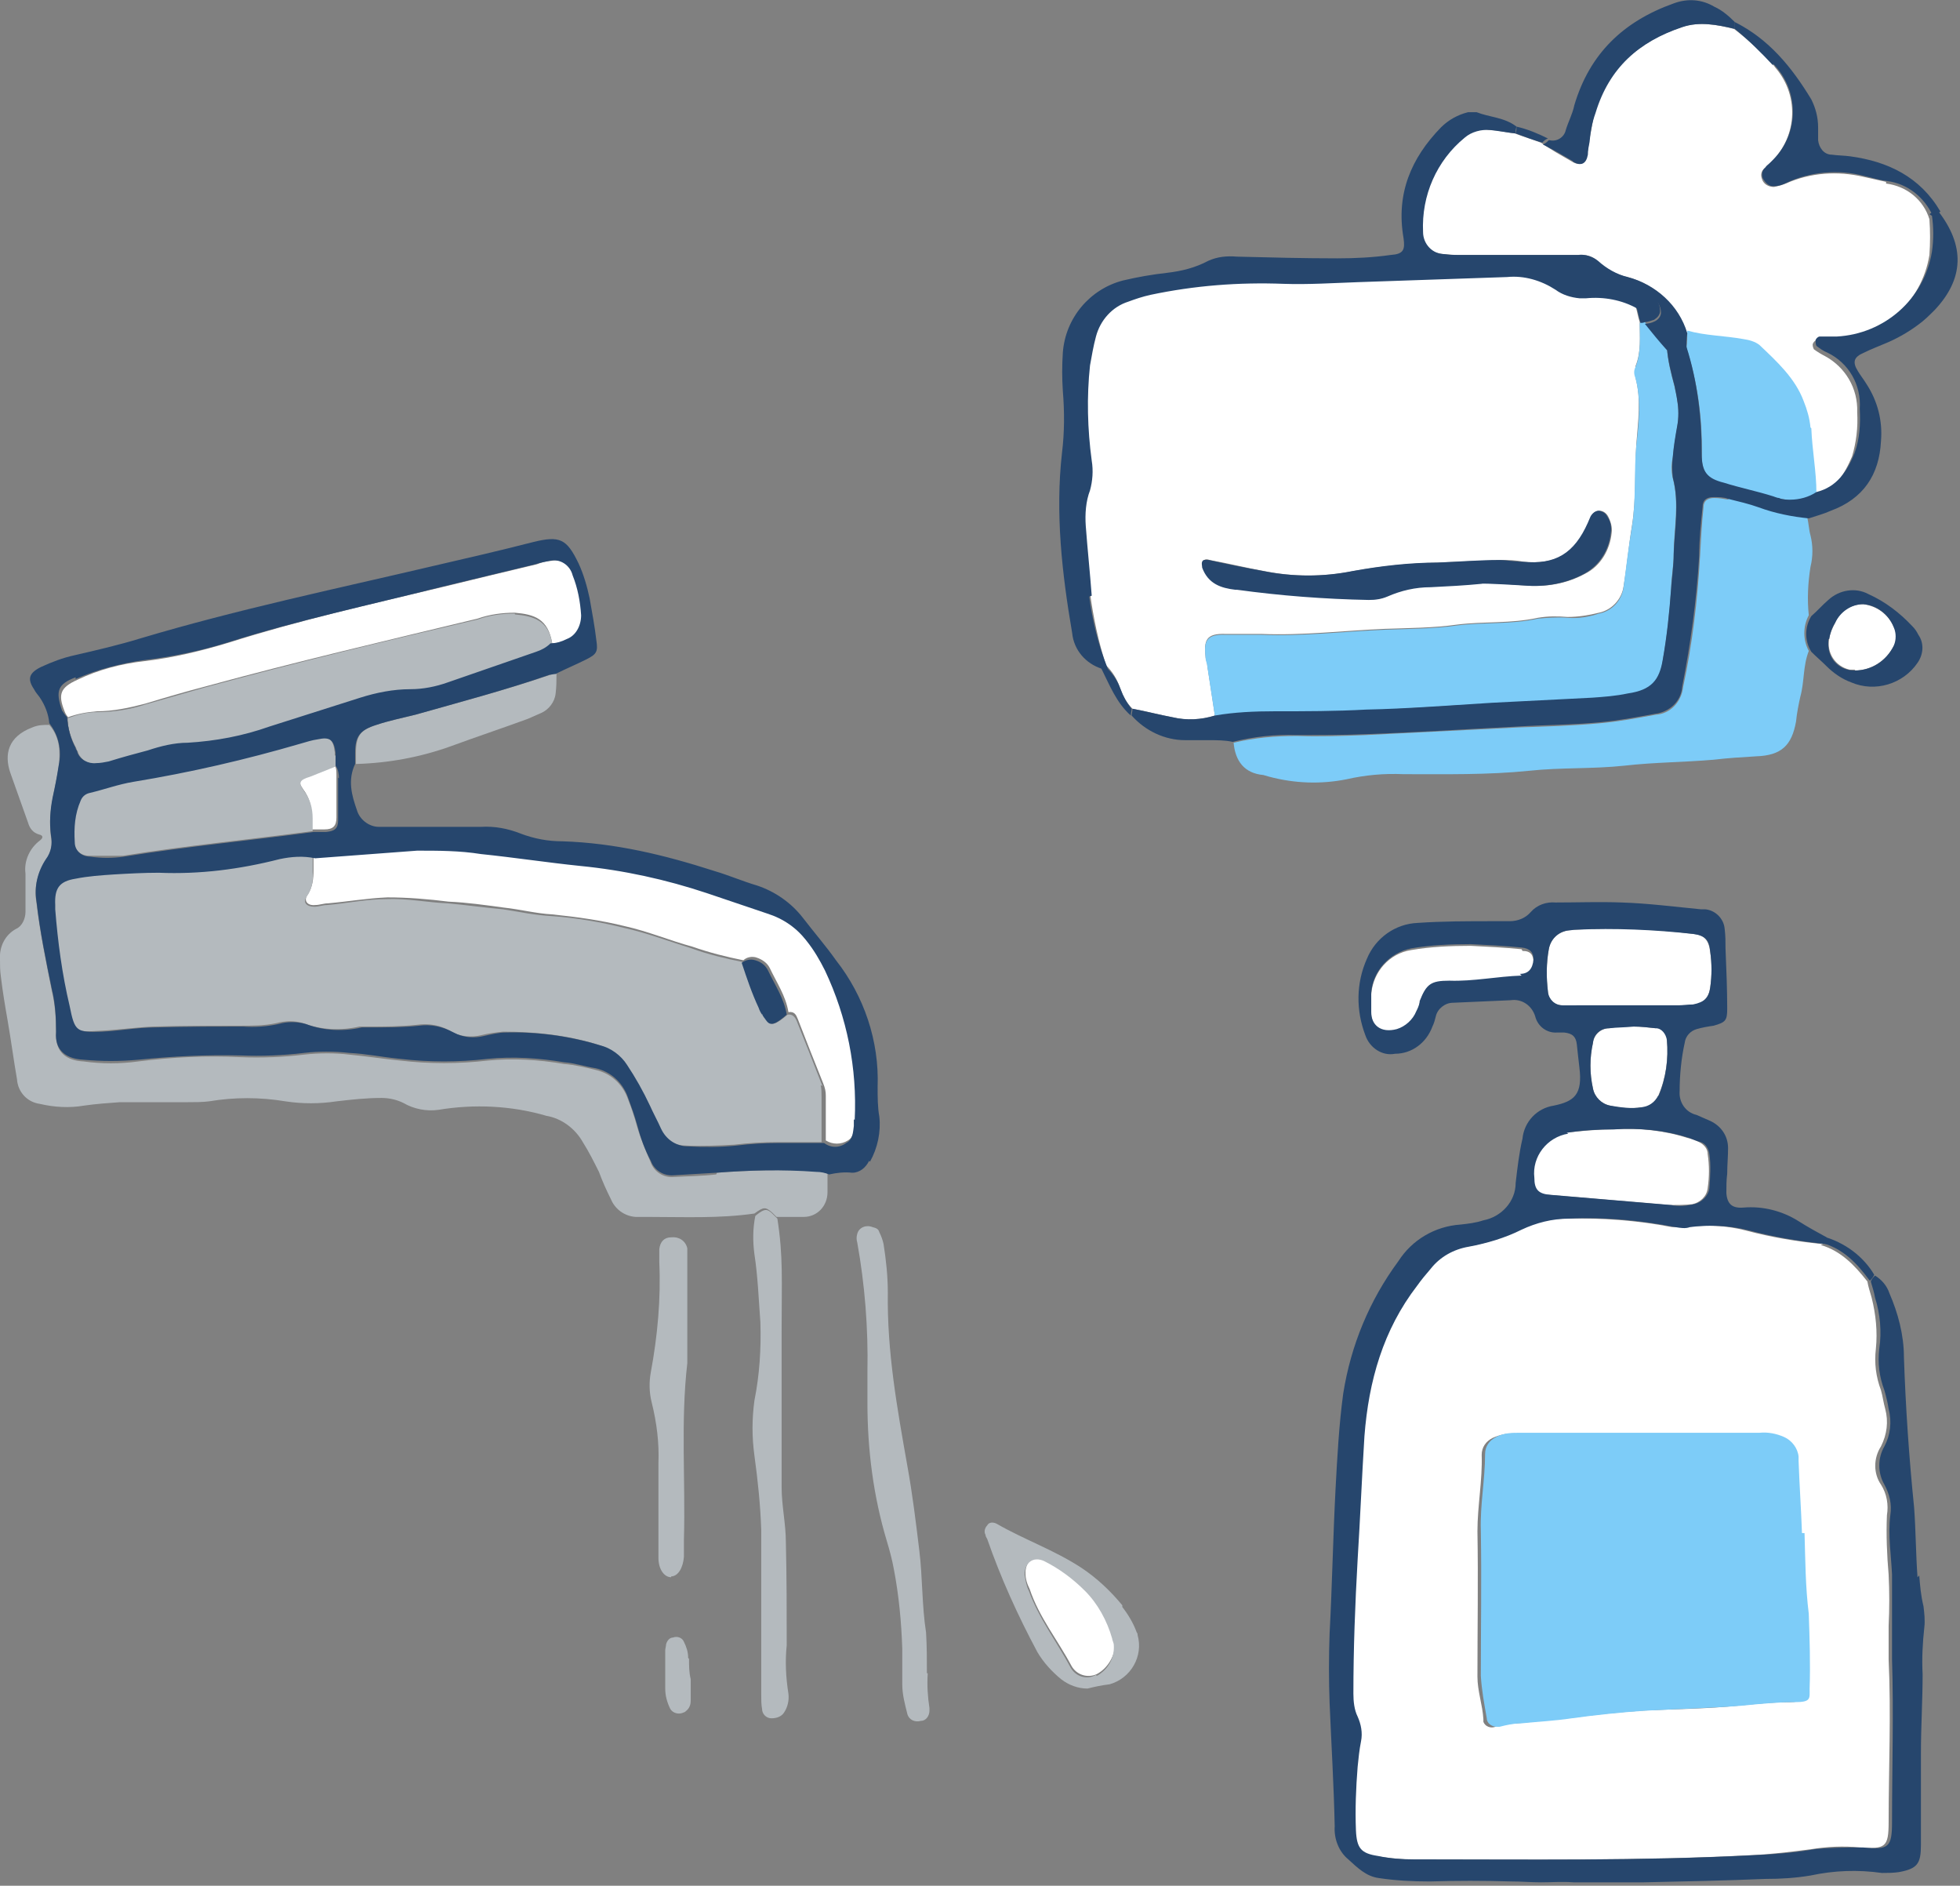 <?xml version="1.0" encoding="UTF-8"?>
<svg id="_レイヤー_1" data-name="レイヤー_1" xmlns="http://www.w3.org/2000/svg" width="230.7" height="221.9" version="1.1" viewBox="0 0 230.7 221.9">
  <rect x="0" y="0" width="230.7" height="221.9" fill="#808080" stroke="none"/>
  <!-- Generator: Adobe Illustrator 29.0.1, SVG Export Plug-In . SVG Version: 2.1.0 Build 192)  -->
  <defs>
    <style>
      .st0 {
        fill: #fff;
      }

      .st1 {
        fill: #26466d;
      }

      .st2 {
        fill: #b4babe;
      }

      .st3 {
        fill: #7dccf8;
      }
    </style>
  </defs>
  <g id="image">
    <g id="support_rule02">
      <path id="_パス_2724" data-name="パス_2724" class="st0" d="M182.3,140.6c4.7.4,9.4.8,14.2,1.2.9,0,1.8,0,2.7-.1.9-.2,1.7-.9,1.8-1.9.2-1.3.2-2.7,0-4,0-.6-.4-1.1-1-1.4-.4-.2-.9-.4-1.4-.5-2.8-.9-5.8-1.2-8.8-1-1.9,0-3.8.2-5.6.4-2.5.4-4.2,2.7-4,5.2,0,1.5.5,2,1.9,2.1Z"/>
      <path id="_パス_2725" data-name="パス_2725" class="st0" d="M194.9,121c-.9-.1-1.7-.2-2.6-.2-1.1,0-2,0-2.9.2-1,0-1.8.8-1.9,1.7-.4,1.8-.4,3.6,0,5.4.2,1,1,1.8,2,2,1.2.3,2.5.4,3.7.2.9,0,1.6-.6,2-1.4.9-2.1,1.2-4.3,1-6.6,0-.7-.5-1.3-1.3-1.4Z"/>
      <path id="_パス_2726" data-name="パス_2726" class="st0" d="M196.9,45.6c-.4-1.5-.8-3-.9-4.6h0c.1,1.6.4,3.1.9,4.6Z"/>
      <path id="_パス_2727" data-name="パス_2727" class="st0" d="M198.4,41h0c0-.7,0-1.3.1-2,0,.7,0,1.3-.1,2Z"/>
      <path id="_パス_2728" data-name="パス_2728" class="st0" d="M210.5,58.9c-.4,0-.9,0-1.3-.2.4.1.9.2,1.3.2Z"/>
      <path id="_パス_2729" data-name="パス_2729" class="st0" d="M179.1,111.7c-2-.2-4-.3-6-.4-2.3,0-4.7.1-7,.5-2.6.4-4.5,2.6-4.7,5.2,0,.7,0,1.5,0,2.3,0,1.5,1.2,2.4,3,2,1.1-.3,1.9-1.1,2.3-2.1.2-.4.3-.8.4-1.2.7-2.1,1.3-2.5,3.5-2.4,2.9,0,5.7-.5,8.5-.6,1,0,1.4-.7,1.4-1.7,0-.9-.3-1.4-1.3-1.4Z"/>
      <path id="_パス_2730" data-name="パス_2730" class="st0" d="M222,21.4c-.9-.2-1.8-.4-2.7-.6-3-.7-6.2-.5-9.1.8-.5.2-.9.3-1.4.4-.6,0-1.2-.3-1.4-.9-.2-.5-.1-1,.3-1.3.2-.2.3-.3.5-.5,3.3-2.9,3.7-7.9.8-11.3-.1-.1-.2-.3-.3-.4-1.4-1.5-2.9-2.9-4.6-4.2-2-.5-4.1-.9-6.2-.2-5,1.7-8.7,4.9-10.2,10.1-.3,1.1-.4,2.3-.7,3.4,0,.5-.1,1-.2,1.5-.2,1.1-.8,1.4-1.8.8-1.2-.7-2.5-1.4-3.6-2.2-1-.4-2.1-.7-3.1-1.1-1-.1-2-.4-3-.4-1.1-.2-2.2.2-3,.9-3.3,2.7-5.1,6.8-4.9,11.1,0,1.6.8,2.4,2.5,2.6.5,0,1,.1,1.5.1h5.5c2.9,0,5.9,0,8.8,0,.8-.1,1.7.1,2.3.7,1,.9,2.2,1.6,3.5,1.9,3.3.8,5.9,3.3,7,6.6,2.2.6,4.5.5,6.6,1,.7,0,1.3.3,1.9.7,2,2,4.2,3.8,5.2,6.6.5,1,.7,2,.8,3.1.1,2.6.6,5.1.5,7.7,2.5-.6,3.6-2.5,4.5-4.6.5-1.7.7-3.4.6-5.2.1-2.8-1.4-5.3-3.8-6.6-.4-.2-.9-.5-1.3-.8-.1-.2-.2-.5-.1-.7.1-.2.3-.4.5-.4.7,0,1.3,0,2,0,5.6-.2,10.3-4.4,11.2-10,.1-1.4.1-2.8,0-4.2-.7-2.3-2.7-3.9-5.1-4.2Z"/>
      <path id="_パス_2731" data-name="パス_2731" class="st0" d="M94.8,110.5c-1.2-1.5-2.8-2.7-4.7-3.3-2.4-.8-4.8-1.6-7.1-2.4-4.9-1.6-9.9-2.7-14.9-3.2-3.9-.4-7.8-.9-11.7-1.4-2.5-.4-5-.5-7.5-.4l-12,.9c0,.6,0,1.2,0,1.7,0,1-.1,2-.7,2.9-.5.7,0,1.3.9,1.2.5,0,1-.2,1.5-.2,2.3-.2,4.6-.6,7-.7,2.4,0,4.8.2,7.2.5,2.2.1,4.3.4,6.5.7,1.9.2,3.8.7,5.7.8,2.9.3,5.8.7,8.6,1.4,2.7.6,5.3,1.7,7.9,2.4,2,.7,4,1.2,6,1.6.4-.4,1.1-.5,1.6-.3.6.2,1.2.6,1.5,1.2.8,1.7,1.9,3.3,2.2,5.2h0c.7-.1.9.3,1.1.8,1,2.6,2,5.1,3,7.6.2.5.3.9.3,1.4,0,1.7,0,3.5,0,5.3.8.5,1.8.5,2.6,0,.7-.4.8-1.3.9-2,0-.3,0-.5,0-.8.2-6.1-1-12.2-3.6-17.7-.6-1.1-1.4-2.2-2.2-3.2Z"/>
      <path id="_パス_2732" data-name="パス_2732" class="st0" d="M8,84.4c0,1.3.4,2.5,1,3.6-.6-1.1-.9-2.3-1-3.6,1.1-.4,2.2-.6,3.4-.7,1.9,0,3.8-.4,5.7-.9,2.3-.7,4.7-1.4,7-2,10.6-2.9,21.3-5.4,32.1-8,1.4-.5,2.9-.7,4.4-.7,2.3.2,3.9.7,4.4,3.6.7,0,1.3-.2,1.9-.5,1.1-.4,1.8-1.6,1.7-2.8,0-1.6-.4-3.2-1-4.7-.3-1.2-1.5-2-2.7-1.7-.6,0-1.2.2-1.7.4-3.8.9-7.5,1.8-11.2,2.7-8.4,2-16.8,3.9-25,6.5-3.3,1-6.6,1.8-10,2.2-2.7.3-5.4,1-7.9,2.2-2,.9-2.3,1.7-1.5,3.7.1.3.3.6.6.9Z"/>
      <path id="_パス_2733" data-name="パス_2733" class="st0" d="M36.4,91.2c-1.2.5-1.4.7-.7,1.7.7.9,1,2.1,1,3.2,0,.5,0,1,0,1.5.5,0,1,0,1.5,0,1,0,1.4-.4,1.4-1.4,0-1.7,0-3.3,0-5,0-.5,0-1-.4-1.4h0c-1,.5-2,.9-3,1.3Z"/>
      <path id="_パス_2734" data-name="パス_2734" class="st0" d="M214.6,146.4c-3.1-.3-6.1-.8-9.1-1.6-2.3-.6-4.7-.7-7-.4-.6,0-1.2,0-1.7,0-4.1-.8-8.3-1.1-12.5-1-1.9,0-3.8.4-5.6,1.3-1.9,1-4,1.7-6.2,2-1.8.3-3.3,1.2-4.5,2.6-.5.7-1.1,1.3-1.6,2-3.9,5.3-5.7,11.3-6.2,17.7-.4,4.8-.5,9.7-.8,14.5-.3,5.3-.5,10.5-.5,15.8,0,.9.1,1.8.5,2.7.4.9.6,1.9.4,2.9-.1,1-.2,2-.4,3-.3,2.5-.3,5-.2,7.5.1,2.1.6,2.7,2.6,3,1.4.2,2.8.4,4.2.4,13.4,0,26.8.2,40.2-.5,2.3-.1,4.7-.4,7-.7,1.9-.3,3.8-.4,5.7-.2,3,.2,3.4,0,3.4-3,0-6.3.3-12.7,0-19.1,0-1.3,0-2.7,0-4,.1-2,.1-4,0-6-.2-2.3-.3-4.7-.2-7,.2-1.2,0-2.5-.7-3.6-.9-1.3-.9-3.1,0-4.5.7-1.4.9-2.9.5-4.4-.2-.7-.3-1.5-.5-2.2-.6-1.6-.8-3.2-.6-4.9.2-2,0-4-.5-6-.2-.7-.4-1.3-.5-1.9-1.5-1.9-3.1-3.6-5.5-4.3ZM212.5,198.7c0,1.1-.5,1.6-1.8,1.6-2,0-4,.2-6,.4-3.8.4-7.6.4-11.5.6-2.9.2-5.8.5-8.7.9-2,.2-4,.4-6,.6-.8,0-1.7.2-2.5.4-.5.2-1.2,0-1.4-.6,0-.1,0-.2,0-.3-.1-1.7-.7-3.3-.7-5,0-5.7.1-11.4,0-17.1,0-3,.6-6,.5-9,0-.9.5-1.6,1.3-2,.9-.4,1.9-.6,2.9-.5h28.1c1,0,2,.1,2.9.5,1,.4,1.6,1.2,1.7,2.3,0,.2,0,.4,0,.5.1,2.8.3,5.7.4,8.5.1,3.2.1,6.3.4,9.5.3,2.9.3,5.9.2,8.8Z"/>
      <path id="_パス_2735" data-name="パス_2735" class="st0" d="M127.8,187c-1.4-1.4-3-2.6-4.8-3.5-1.3-.6-2.3.2-2.3,1.6,0,.7.2,1.3.5,1.9,1.1,3.3,3.3,6,4.9,9,.6,1.1,1.9,1.5,3,1,1.3-.7,2.1-2.1,2.2-3.6,0-.3-.1-.5-.2-.8-.6-2.1-1.7-4-3.3-5.6Z"/>
      <path id="_パス_2736" data-name="パス_2736" class="st0" d="M197.6,118.3c.6,0,1.2,0,1.7-.1,1.1,0,1.9-.9,2-2,.2-1.4.2-2.8,0-4.2-.2-1.4-.7-2-2-2.1-4.6-.6-9.2-.8-13.8-.5-.3,0-.7,0-1,.1-1.1.2-2,1-2.2,2.2-.3,1.7-.3,3.4-.1,5,0,.9.8,1.6,1.7,1.6.6,0,1.2,0,1.7,0h12.1,0Z"/>
      <path id="_パス_2737" data-name="パス_2737" class="st0" d="M131.9,81.1c.3.9.8,1.7,1.4,2.3,1.6.3,3.1.7,4.7,1,1.6.4,3.4.3,5-.2l-.9-5.9c0-.4-.2-.7-.2-1-.2-1.9,0-2.8,2.4-2.7,1.4,0,2.9,0,4.2,0,4.8.2,9.7-.4,14.5-.6,2.8-.1,5.7-.1,8.5-.5,3.2-.4,6.3-.1,9.5-.8,1.2-.2,2.3-.2,3.5-.1,1.3,0,2.5-.2,3.7-.5,1.5-.3,2.7-1.6,2.9-3.1.4-2.4.6-4.8,1-7.2.5-3.2.3-6.3.5-9.5.2-2.7.6-5.3-.1-7.9,0-.4,0-.9,0-1.3.7-1.7.5-3.5.5-5.2-.2-.6-.3-1.3-.5-1.9h0c-1.9-.9-4-1.3-6-1.2-.3,0-.5,0-.8,0-1,0-2-.4-2.8-1-1.7-1.1-3.7-1.7-5.7-1.5-5.9.2-11.7.4-17.5.6-2.9.1-5.9.3-8.8.2-5.3-.2-10.6.2-15.7,1.3-.9.2-1.8.5-2.6.8-1.9.7-3.3,2.2-3.8,4.1-.3,1.1-.5,2.3-.7,3.4-.4,3.7-.3,7.5.2,11.2.2,1.2,0,2.3-.2,3.5-.4,1.4-.6,2.8-.5,4.2l.7,8.2c.4,2.9,1,5.8,1.9,8.5-.2,0-.5,0-.7,0,.2,0,.5,0,.7,0,.7.7,1.3,1.6,1.6,2.6ZM141.6,66.1c.2-.4.5-.3.8-.2,2.2.4,4.2.9,6.4,1.3,3.5.7,7,.7,10.5,0,3.3-.6,6.6-.9,10-1,2.5-.1,4.8-.2,7.3-.3.9,0,1.8,0,2.7.2,3.9.4,6.1-1,7.7-4.6.1-.2.2-.5.3-.7.2-.4.4-.7,1-.7.4,0,.8.3,1,.7.3.6.5,1.3.4,1.9-.2,2-1.3,3.9-3.1,4.8-2.2,1.2-4.6,1.6-7.1,1.4l-5-.4h0c-2,.2-4,.4-6,.5-1.8,0-3.5.4-5.1,1.1-.7.3-1.5.5-2.2.4-5.2-.2-10.3-.6-15.5-1.2-1.7-.2-3.3-.7-3.9-2.6,0-.2,0-.5,0-.7h0Z"/>
      <path id="_パス_2738" data-name="パス_2738" class="st0" d="M218.3,78.9c1.9,0,3.7-1.1,4.6-2.9.4-.7.4-1.5,0-2.2-.6-1.5-2-2.5-3.6-2.7-1.5,0-2.8.9-3.3,2.2-.3.6-.6,1.2-.7,1.9-.3,1.6.7,3.2,2.4,3.6.2,0,.5,0,.7,0Z"/>
      <path id="_パス_2739" data-name="パス_2739" class="st2" d="M39.4,88.9v-.4c-.2-1.6-.7-1.9-2.1-1.6-.7.1-1.3.3-2,.5-6.5,1.9-13.1,3.4-19.7,4.5-1.7.3-3.4.8-5.1,1.3-.5,0-.9.4-1.1.9-.6,1.6-.9,3.2-.7,4.9,0,1,.8,1.7,1.8,1.7,0,0,0,0,0,0,1.3,0,2.7,0,4,0,7.4-1.2,14.9-1.9,22.3-2.9,0-.5,0-1,0-1.5,0-1.2-.3-2.3-1-3.2-.7-1-.6-1.3.7-1.7,1-.4,2-.8,3-1.2h0c0-.4,0-.8,0-1.3Z"/>
      <path id="_パス_2740" data-name="パス_2740" class="st2" d="M96.8,127.8c-1-2.6-2-5.1-3-7.6-.2-.5-.5-.9-1.1-.8h0c-1.3,1.1-1.9,1.4-2.4.7-.2-.2-.3-.5-.5-.8-.1-.2-.2-.5-.4-.8-.9-1.7-1.5-3.4-2-5.3-2-.4-4.1-.9-6-1.6-2.6-.8-5.2-1.8-7.9-2.4-2.8-.7-5.7-1.2-8.6-1.4-1.9-.1-3.8-.5-5.7-.8-2.2-.2-4.3-.5-6.5-.7-2.4-.1-4.8-.6-7.2-.5-2.3,0-4.7.5-7,.7-.5,0-1,.2-1.5.2-.9,0-1.4-.5-.9-1.2.6-.8.8-1.9.7-2.9,0-.6,0-1.2,0-1.7-1.4-.3-2.9-.2-4.2.1-4.6,1.3-9.4,1.8-14.2,1.6-1.8,0-3.5,0-5.3.2-1.5.1-3,.3-4.5.5-2,.4-2.6,1.1-2.4,3.1,0,.2,0,.4,0,.5.3,3.8.8,7.7,1.7,11.4.5,3,.8,3.2,3.8,3,2.1-.1,4.2-.4,6.3-.5,3.4-.1,6.9-.1,10.3-.1,1.4,0,2.8,0,4.2-.3,1.1-.3,2.2-.3,3.2,0,2.1.8,4.4.9,6.6.4.3,0,.7,0,1,0,1.9,0,3.8,0,5.7-.2,1.4-.2,2.9,0,4.1.8,1.1.6,2.4.7,3.6.4.8-.2,1.6-.3,2.5-.4,3.8,0,7.5.4,11.1,1.5,1.3.4,2.4,1.2,3.2,2.3,1,1.5,1.9,3.1,2.7,4.8.4.9.9,1.8,1.3,2.7.5,1.3,1.8,2.1,3.2,2.1,1.9.1,3.8,0,5.7-.1,1.7-.2,3.3-.3,5-.3,1.7,0,3.5,0,5.3,0,0-1.7,0-3.5,0-5.3,0-.5,0-1-.1-1.4Z"/>
      <path id="_パス_2741" data-name="パス_2741" class="st2" d="M84.3,138.2c-1.7.2-3.3.2-5,.3-1.2.1-2.3-.6-2.7-1.7-.6-1.4-1.2-2.8-1.6-4.2-.3-1.1-.7-2.3-1.1-3.3-.6-1.7-2-3-3.8-3.4-1.2-.3-2.5-.6-3.7-.7-3-.5-6-.7-9-.4-3.4.4-6.9.4-10.3,0-2-.2-3.9-.5-6-.7-1.7-.2-3.5-.2-5.3,0-2.5.3-5,.4-7.5.3-4-.2-8,0-12,.5-2.2.3-4.3.3-6.5,0-1.9-.1-3.3-1-3.2-3.3,0-1.7-.1-3.3-.5-5-.7-3.5-1.4-6.9-1.8-10.3-.3-1.7,0-3.5,1.1-5,.6-.8.8-1.8.6-2.8-.2-1.5-.1-3,.2-4.5.2-1.3.5-2.4.7-3.7.2-1.8.2-3.5-1.1-5-.7,0-1.3,0-2,.3-2.9,1.1-3.3,3.2-2.6,5.3.7,2,1.4,3.9,2.1,5.9.2.7.6,1.2,1.3,1.4.5.1.5.4.1.7-1.2.9-1.9,2.4-1.7,3.9,0,1.5,0,3,0,4.5,0,.8-.4,1.7-1.1,2C.6,110-.1,111.4,0,112.9c0,.7,0,1.3.1,2,.2,1.7.5,3.5.8,5.2.4,2.3.7,4.6,1.1,6.9.1,1.5,1.2,2.7,2.7,2.9,1.7.4,3.5.5,5.2.2,1.4-.2,2.8-.3,4.2-.4,2.7,0,5.4,0,8,0,.8,0,1.7,0,2.5-.1,3-.5,6-.5,9,0,2,.3,4,.3,6,0,1.7-.2,3.5-.4,5.3-.4.9,0,1.8.2,2.6.6,1.2.7,2.7,1,4.1.8,4.2-.7,8.6-.5,12.7.7,1.8.3,3.4,1.5,4.3,3.1.7,1.1,1.3,2.3,1.9,3.5.4,1.1.9,2.2,1.4,3.2.5,1.2,1.6,2,2.9,2.1.5,0,1,0,1.5,0,4.2,0,8.4.2,12.5-.4,1.1-.8,1.3-.8,2.1-.1.2.2.3.3.5.5,1.1,0,2.2,0,3.2,0,1.6,0,2.8-1.3,2.8-2.9,0-.7,0-1.5,0-2.2-.5-.2-1-.3-1.5-.3-3.8-.2-7.7-.1-11.5.2Z"/>
      <path id="_パス_2742" data-name="パス_2742" class="st2" d="M60.6,72.2c-1.5,0-3,.2-4.4.7-10.7,2.5-21.5,5.1-32.1,8l-7,2c-1.8.6-3.8.9-5.7.9-1.2,0-2.3.3-3.4.7,0,1.3.4,2.5,1,3.6,0,.2.2.3.2.5.4.9,1.3,1.4,2.2,1.3.5,0,1-.1,1.5-.2,1.6-.4,3-.8,4.6-1.3,1.5-.5,3.1-.8,4.7-.9,3.3-.2,6.5-.8,9.6-1.9l10.8-3.4c1.9-.6,3.9-1,5.9-1,1.5,0,3-.3,4.4-.8l10.4-3.6c.7-.1,1.3-.5,1.7-1-.4-2.8-2.2-3.3-4.4-3.5Z"/>
      <path id="_パス_2743" data-name="パス_2743" class="st2" d="M109.1,196.9c0-1.6,0-3.2-.1-4.8-.5-3.2-.4-6.5-.8-9.7-.4-3.3-.8-6.6-1.4-9.9-1.2-6.8-2.4-13.4-2.3-20.4,0-1.9-.2-3.8-.5-5.7-.1-.5-.3-1-.5-1.4-.1-.4-.4-.5-.8-.6-.7-.3-1.6,0-1.8.8-.1.3-.1.7,0,1,.9,5,1.3,10.1,1.2,15.2v1.7h0v2c0,5.5.7,11,2.3,16.3.3,1,.6,2.1.8,3.2.6,3.1.9,6.3,1,9.4,0,1.4,0,2.9,0,4.2,0,1.2.3,2.3.6,3.5.2.7.9,1,1.6.8.6,0,1-.6,1-1.2,0,0,0-.2,0-.3-.2-1.3-.3-2.7-.2-4.1Z"/>
      <path id="_パス_2744" data-name="パス_2744" class="st2" d="M132.1,188.9c-1.4-1.7-3-3.2-4.8-4.4-3.2-2.1-6.7-3.3-10-5.2-.4-.2-.9-.2-1.1.2-.3.3-.4.8-.2,1.1,0,.2.1.3.2.5,1.6,4.6,3.6,9,5.9,13.3.7,1.2,1.7,2.3,2.8,3.2.9.7,2,1.1,3.1,1.1.8-.2,1.7-.4,2.6-.5,2.5-.7,4-3.3,3.3-5.8,0-.1,0-.2-.1-.3-.4-1.1-1-2.1-1.7-3ZM129,197.1c-1.1.6-2.4.2-3-.9,0,0,0,0,0,0-1.6-3-3.7-5.7-4.9-9-.3-.6-.4-1.3-.5-1.9,0-1.4,1-2.2,2.3-1.6,1.8.9,3.4,2.1,4.8,3.5,1.5,1.5,2.6,3.5,3.2,5.6,0,.2.2.5.2.8.1,1.5-.7,2.9-2,3.6h0Z"/>
      <path id="_パス_2745" data-name="パス_2745" class="st2" d="M88.9,143.1c-.3,1.5-.3,3-.1,4.5.4,2.6.5,5.3.7,8,.1,3.1-.1,6.2-.7,9.2-.3,2.2-.3,4.3,0,6.5.4,2.9.7,5.8.8,8.7,0,6.5,0,12.9,0,19.4,0,.6,0,1.2.1,1.7,0,.6.5,1.1,1.1,1.1.6,0,1.2-.2,1.5-.7.4-.6.6-1.4.5-2.2-.3-1.9-.4-3.8-.2-5.7,0-4,0-8-.1-12.1,0-2.2-.5-4.3-.5-6.5,0-6.1,0-12.2,0-18.3s.2-8.8-.5-13.3c-.2-.2-.3-.3-.5-.5-.7-.7-1-.7-2,.1Z"/>
      <path id="_パス_2746" data-name="パス_2746" class="st2" d="M81,195.1c0-.7-.2-1.3-.5-1.9-.2-.5-.8-.7-1.3-.5-.4,0-.7.4-.8.8,0,.2-.1.5-.1.7v4.5c0,.8.2,1.6.6,2.4.3.5,1,.7,1.6.4.1,0,.3-.2.4-.3.3-.3.4-.7.4-1.1v-2.5h0c-.2-.8-.2-1.6-.2-2.4Z"/>
      <path id="_パス_2747" data-name="パス_2747" class="st2" d="M48.9,84.1c-1.6.4-3.1.7-4.6,1.2-1.9.6-2.4,1.3-2.4,3.3,0,.4,0,.8,0,1.3,3.8-.1,7.6-.8,11.2-2.1,3-1.1,6-2.1,9-3.2.5-.2,1.1-.5,1.6-.7.9-.4,1.6-1.3,1.7-2.3.1-.8.1-1.5.1-2.3-.2,0-.5,0-.7.1-5.3,1.8-10.6,3.2-15.9,4.7Z"/>
      <path id="_パス_2748" data-name="パス_2748" class="st2" d="M79,185.5c.8,0,1.4-1,1.5-2.3,0-.7,0-1.3,0-2,.2-6.9-.4-13.9.4-20.8v-12.2c0-.4,0-.8,0-1.3-.2-.9-1-1.4-1.9-1.3-.8,0-1.3.5-1.4,1.4,0,.5,0,1,0,1.5.2,4.3-.2,8.7-1,13-.2,1.1-.2,2.3.1,3.5.6,2.4.9,4.8.8,7.2v3.8h0v7.3c0,1.4.7,2.3,1.5,2.3Z"/>
      <path id="_パス_2749" data-name="パス_2749" class="st3" d="M203.5,58.8c-.6-.1-1.2-.2-1.7-.2-.8,0-1.3.3-1.3,1.2-.2,1.9-.3,3.8-.4,5.7-.3,5.2-.9,10.3-2,15.4-.2,1.7-1.5,3.1-3.2,3.2-2.2.4-4.3.8-6.5,1-3.2.3-6.5.4-9.7.5l-18,.9c-2.7.1-5.4.2-8,.1-2.5,0-5,.2-7.5.8.2,2.2,1.3,3.6,3.5,3.8l.7.2c3,.8,6.1.9,9.1.3,2.2-.5,4.4-.7,6.7-.6,4.9,0,9.9.1,14.8-.4,3.7-.4,7.5-.2,11.2-.6,3.5-.4,7-.4,10.5-.7,1.7-.2,3.3-.3,5-.4,3-.1,4.2-1.3,4.7-4.1.1-1,.3-2,.5-2.9.5-1.8.3-3.6,1-5.4-.7-1.3-.7-2.9,0-4.2-.2-1.9-.1-3.8.2-5.7.3-1.2.3-2.5,0-3.7-.2-.7-.2-1.4-.4-2.2-2-.1-4-.6-5.9-1.3-1-.3-2.2-.7-3.5-.9Z"/>
      <path id="_パス_2750" data-name="パス_2750" class="st3" d="M193.5,37.9c-.2,0-.3,0-.5.1,0,1.7.2,3.5-.5,5.2-.2.4-.2.8,0,1.3.7,2.6.4,5.3.1,7.9-.3,3.2,0,6.3-.5,9.5-.4,2.4-.7,4.8-1,7.2-.2,1.5-1.3,2.8-2.9,3.1-1.2.4-2.4.6-3.7.5-1.2-.1-2.4,0-3.5.1-3.1.7-6.3.4-9.5.8-2.8.4-5.7.4-8.5.5-4.8.2-9.7.8-14.5.6-1.4,0-2.9,0-4.2,0-2.4-.1-2.6.8-2.4,2.7,0,.4.2.7.2,1l.9,5.9c2.3-.4,4.7-.6,7-.5,3.6,0,7.2,0,10.8-.2,4.9-.2,9.9-.6,14.8-.8,3.9-.2,7.8-.4,11.8-.6,1.4,0,2.8-.2,4.2-.5,2.8-.4,3.8-1.6,4.1-3.9.5-2.8.8-5.6,1-8.5,0-1.3.3-2.7.3-4,0-3,.7-6-.1-9-.2-.8-.2-1.7,0-2.5.1-1.2.3-2.3.5-3.5.2-1.1.2-2.2,0-3.2,0-.5-.2-1-.3-1.6-.4-1.5-.8-3-.9-4.6-.8-1-1.7-2-2.6-3Z"/>
      <path id="_パス_2751" data-name="パス_2751" class="st3" d="M212.1,180.4c-.1-2.8-.3-5.7-.4-8.5,0-.2,0-.3,0-.5-.1-1-.8-1.9-1.7-2.3-.9-.4-1.9-.6-2.9-.5h-28.1c-1,0-2,0-2.9.5-.8.4-1.3,1.1-1.3,2,0,3-.6,6-.5,9,.1,5.7,0,11.4,0,17.1.1,1.7.4,3.3.7,5,0,.6.6,1,1.2,1,.1,0,.2,0,.3,0,.8-.2,1.6-.4,2.5-.4,2-.2,4-.3,6-.6,2.9-.4,5.8-.7,8.7-.9,3.8-.2,7.7-.3,11.5-.6,2-.2,4-.4,6-.4s1.8-.4,1.8-1.6c.1-2.9,0-5.9-.1-8.8-.4-3.2-.4-6.3-.5-9.5Z"/>
      <path id="_パス_2752" data-name="パス_2752" class="st3" d="M213.1,50.3c-.1-1.1-.4-2.1-.8-3.1-1-2.7-3.2-4.7-5.2-6.6-.5-.4-1.2-.6-1.9-.7-2.2-.4-4.5-.4-6.6-1,0,.7,0,1.3-.1,2,1.3,4.1,1.9,8.3,1.8,12.6,0,2.1.6,2.9,2.6,3.4,1.9.5,3.9,1,5.8,1.6.2,0,.4.1.7.2.4,0,.9.1,1.3.2,1.1,0,2.2-.3,3.1-.9h0c0-2.5-.5-5-.6-7.6Z"/>
      <path id="_パス_2753" data-name="パス_2753" class="st1" d="M102.4,136.7c.9-1.6,1.3-3.5,1.1-5.3-.2-1.1-.2-2.3-.2-3.5.2-5.4-1.6-10.7-4.9-14.9-1.2-1.7-2.6-3.3-3.9-5-1.4-1.8-3.3-3.1-5.4-3.8-1.7-.5-3.3-1.2-5-1.7-5.9-1.9-11.7-3.3-17.9-3.5-1.7,0-3.3-.3-4.9-.9-1.5-.6-3.1-.9-4.7-.8h-10c-.7,0-1.3,0-2,0-1.2,0-2.3-.9-2.6-2-.6-1.7-1.1-3.5-.2-5.4,0-.4,0-.8,0-1.3,0-2,.6-2.7,2.5-3.3,1.5-.5,3-.8,4.6-1.2,5.3-1.5,10.6-2.9,15.8-4.7.2,0,.5-.1.7-.1,1.2-.6,2.4-1.1,3.6-1.7s1.4-.9,1.2-2.2c-.2-1.7-.5-3.3-.8-5-.3-1.4-.7-2.8-1.3-4.1-1.4-2.9-2.2-3.3-5.4-2.5-3.9,1-7.8,1.9-11.7,2.8-11.5,2.7-23,5.1-34.4,8.5-2.6.8-5.2,1.4-7.8,2-1.4.3-2.7.8-4,1.4-1.4.7-1.6,1.4-.8,2.6.2.4.5.7.7,1,.6.9,1,1.9,1.1,3,1.1,1.4,1.5,3.2,1.1,5-.2,1.3-.4,2.4-.7,3.7-.3,1.5-.4,3-.2,4.5.2,1,0,2-.6,2.8-1,1.5-1.4,3.3-1.1,5,.4,3.5,1.1,6.9,1.8,10.3.4,1.6.5,3.3.5,5-.2,2.3,1.3,3.2,3.2,3.3,2.2.2,4.3.2,6.5,0,4-.4,8-.6,12-.5,2.5.1,5,0,7.5-.3,1.7-.2,3.5-.2,5.3,0,2,.1,3.9.5,6,.7,3.4.4,6.9.4,10.3,0,3-.3,6-.1,9,.4,1.3.1,2.4.5,3.7.7,1.8.4,3.2,1.7,3.8,3.4.4,1.1.8,2.2,1.1,3.3.4,1.5.9,2.9,1.6,4.2.4,1.1,1.5,1.8,2.7,1.7,1.7-.1,3.3-.2,5-.3,3.9-.3,7.8-.4,11.8-.1.5,0,1,.1,1.5.3.9-.2,1.8-.3,2.7-.2.9,0,1.6-.6,2-1.4ZM8.9,79.9c2.5-1.1,5.2-1.8,7.9-2.2,3.4-.4,6.8-1.1,10-2.1,8.2-2.6,16.7-4.4,25-6.5,3.7-.9,7.5-1.8,11.2-2.7.6-.2,1.2-.3,1.7-.4,1.2-.3,2.4.5,2.7,1.7.6,1.5.9,3.1,1,4.7,0,1.2-.6,2.4-1.7,2.8-.6.3-1.2.5-1.9.5-.5.5-1.1.8-1.7,1l-10.4,3.6c-1.4.5-2.9.8-4.4.8-2,0-4,.4-5.9,1l-10.7,3.4c-3.1,1.1-6.3,1.7-9.6,1.9-1.6,0-3.2.4-4.7.9-1.5.4-3,.8-4.6,1.3-.5.1-1,.2-1.5.2-.9.1-1.9-.4-2.2-1.3,0-.2-.2-.3-.2-.5-.6-1.1-.9-2.3-1-3.6-.2-.2-.4-.5-.6-.8-.8-2.3-.5-3.1,1.6-3.9ZM39.8,91.5c0,1.7,0,3.3,0,5,0,1-.4,1.3-1.4,1.4-.5,0-1,0-1.5,0-7.4,1-14.9,1.7-22.3,2.9-1.3.2-2.7.2-4,0-1,0-1.8-.7-1.8-1.7,0,0,0,0,0,0-.1-1.7,0-3.3.7-4.9.2-.5.6-.8,1.1-.9,1.7-.4,3.3-1,5.1-1.3,6.7-1.1,13.2-2.6,19.7-4.5.7-.2,1.3-.4,2-.5,1.4-.3,1.9,0,2.1,1.6v1.5c.3.4.4,1,.4,1.5h0ZM100.5,131.7c0,.3,0,.5,0,.8-.1.7-.1,1.6-.9,2-.8.6-1.8.6-2.6,0-1.7,0-3.5,0-5.3,0-1.7,0-3.4.1-5,.3-1.9.2-3.8.2-5.7.1-1.4,0-2.6-.8-3.2-2.1-.4-.9-.9-1.8-1.3-2.7-.8-1.7-1.7-3.3-2.7-4.8-.7-1.1-1.9-2-3.2-2.3-3.6-1.1-7.4-1.6-11.1-1.5-.8,0-1.6.2-2.5.4-1.2.3-2.5.2-3.6-.4-1.3-.7-2.7-1-4.1-.8-1.9.2-3.8.2-5.7.2-.3,0-.7,0-1,0-2.2.5-4.5.4-6.6-.4-1.1-.3-2.2-.3-3.2,0-1.4.3-2.8.4-4.2.3-3.4,0-6.9,0-10.3.1-2.1,0-4.2.4-6.3.5-3,.1-3.2,0-3.8-3-.9-3.8-1.4-7.6-1.7-11.4,0-.2,0-.4,0-.5-.1-2,.5-2.8,2.4-3.1,1.5-.3,3-.4,4.5-.5,1.7-.1,3.5-.2,5.3-.2,4.8.2,9.5-.4,14.2-1.6,1.4-.3,2.8-.4,4.2-.1l12-.9c2.5,0,5,0,7.5.4,3.9.4,7.8,1,11.7,1.4,5.1.5,10.1,1.6,14.9,3.2,2.4.8,4.7,1.6,7.1,2.4,1.9.6,3.5,1.7,4.7,3.3.8,1,1.5,2.2,2.1,3.4,2.6,5.5,3.8,11.5,3.5,17.6h0Z"/>
      <path id="_パス_2754" data-name="パス_2754" class="st1" d="M227.4,25.4c.2,1.4.2,2.8,0,4.2-.9,5.6-5.6,9.7-11.2,10-.7,0-1.3,0-2,0-.2,0-.4.2-.5.4,0,.2,0,.5.1.7.4.3.8.6,1.3.8,2.5,1.2,4,3.8,3.8,6.6.1,1.8,0,3.5-.6,5.2-.9,2.2-2.1,4-4.5,4.6h0c-.9.6-2,.9-3.1.9-.4,0-.9,0-1.3-.2-.2,0-.4-.1-.7-.2-1.9-.6-3.9-1-5.8-1.6-2-.5-2.6-1.3-2.6-3.4,0-4.3-.5-8.5-1.8-12.6h-2.3c.1,1.6.5,3.1.9,4.6.1.5.2,1,.3,1.6.2,1.1.2,2.2,0,3.2-.2,1.1-.4,2.3-.5,3.5-.1.8-.1,1.7,0,2.5.8,3,.2,6,.1,9,0,1.3-.2,2.7-.3,4-.2,2.8-.5,5.7-1,8.5-.4,2.3-1.3,3.5-4.1,3.9-1.4.3-2.8.4-4.2.5-3.9.2-7.8.4-11.8.6-4.9.3-9.9.7-14.8.8-3.6.2-7.2.2-10.8.2-2.3,0-4.7.1-7,.5-1.6.5-3.3.6-5,.2-1.6-.3-3.1-.7-4.7-1,0,.3-.1.6-.1.8,1.6,1.8,3.9,2.9,6.3,2.9.9,0,1.8,0,2.7,0,1,0,2,0,2.9.2,2.4-.6,5-.9,7.5-.8,2.7,0,5.4,0,8-.1,6-.2,12-.6,18-.9,3.2-.2,6.5-.2,9.7-.5,2.2-.2,4.3-.6,6.5-1,1.7-.2,3.1-1.5,3.2-3.2,1-5.1,1.7-10.2,2-15.4,0-1.9.2-3.8.4-5.7,0-.9.5-1.2,1.3-1.2.6,0,1.2,0,1.7.2,1.2.3,2.5.6,3.6,1,1.9.7,3.9,1.1,5.9,1.3.9-.3,1.7-.5,2.6-.9,3.8-1.4,5.7-4.2,5.9-8.2.2-2.4-.4-4.7-1.7-6.7-.3-.5-.7-1-1-1.5-.7-1.1-.5-1.7.7-2.2.8-.4,1.6-.7,2.3-1,1.5-.6,2.9-1.4,4.1-2.3.7-.5,1.3-1.1,1.9-1.7,3.5-3.7,3.6-7.6.4-11.7-.4,0-.7.2-1,.4Z"/>
      <path id="_パス_2755" data-name="パス_2755" class="st1" d="M89.7,119.3c.1.3.3.5.5.8.5.7,1.1.4,2.4-.7-.3-1.9-1.4-3.5-2.2-5.2-.3-.6-.8-1-1.5-1.2-.6-.2-1.2,0-1.6.3.6,1.8,1.2,3.6,2,5.3.1.3.2.5.4.8Z"/>
      <path id="_パス_2756" data-name="パス_2756" class="st1" d="M196.1,41h0Z"/>
      <path id="_パス_2757" data-name="パス_2757" class="st1" d="M192.6,36.1h0c0,0,0-.2,0-.2,0,0,0,.2,0,.2Z"/>
      <path id="_パス_2758" data-name="パス_2758" class="st1" d="M145.6,69.4c5.1.7,10.3,1.1,15.5,1.2.8,0,1.5-.1,2.2-.4,1.6-.7,3.3-1.1,5.1-1.1,2-.1,4-.2,6-.4h0c0-.1,5,.2,5,.2,2.4.2,4.9-.2,7.1-1.4,1.8-1,2.9-2.8,3.1-4.8.1-.7,0-1.3-.4-1.9-.2-.4-.5-.6-1-.7-.4,0-.8.3-1,.7-.1.2-.2.5-.3.7-1.6,3.6-3.8,5-7.7,4.6-.9,0-1.9-.2-2.7-.2-2.5,0-4.8.2-7.3.3-3.3,0-6.7.4-10,1-3.5.7-7,.7-10.5,0-2.2-.4-4.2-.8-6.4-1.3-.4,0-.7-.1-.8.2-.1.2,0,.5,0,.7.7,1.9,2.2,2.4,3.9,2.6Z"/>
      <path id="_パス_2759" data-name="パス_2759" class="st1" d="M208.7,7.5c3.1,3.1,3.1,8.2,0,11.3-.1.1-.2.2-.4.4-.2.2-.4.3-.5.5-.4.3-.5.9-.3,1.3.3.5.7,1,1.4.9.5,0,1-.2,1.4-.4,2.8-1.3,6.1-1.6,9.1-.8.9.2,1.8.5,2.7.6,2.4.3,4.4,1.9,5.4,4.1l.9-.5c-2.4-4.1-6.2-5.9-10.6-6.5-.7-.1-1.5-.1-2.2-.2-.9,0-1.5-.8-1.6-1.7,0-.5,0-1,0-1.5,0-1.2-.3-2.3-.8-3.3-2.3-3.8-5-7.1-9-9.1,0,.3,0,.6,0,.8,1.6,1.3,3.1,2.8,4.5,4.3Z"/>
      <path id="_パス_2760" data-name="パス_2760" class="st1" d="M128.5,70.1c-.2-2.7-.5-5.5-.7-8.2-.1-1.4,0-2.9.5-4.2.3-1.1.4-2.3.2-3.5-.5-3.7-.6-7.5-.2-11.2.2-1.1.4-2.3.7-3.4.5-1.9,1.9-3.5,3.8-4.1.8-.3,1.7-.6,2.6-.8,5.2-1.1,10.4-1.5,15.7-1.3,2.9.1,5.9-.1,8.8-.2,5.9-.2,11.7-.4,17.5-.6,2-.2,4,.4,5.7,1.5.8.6,1.8.9,2.8,1,.2,0,.5,0,.8,0,2.1-.2,4.2.2,6,1.2h0c0,0,0-.2,0-.2.2-.6.3-1.4,1.2-1.3.9.2,1.6,1,1.6,2,0,.4-.3.8-.7,1-.4.2-.8.3-1.2.3.8,1,1.7,2.1,2.6,3.1h2.3c0-.7,0-1.3.1-2-1-3.3-3.7-5.7-7-6.6-1.3-.3-2.5-1-3.5-1.9-.6-.5-1.5-.8-2.3-.7-2.9,0-5.9,0-8.8,0h-5.5c-.5,0-1,0-1.5-.1-1.4,0-2.5-1.2-2.5-2.6,0,0,0,0,0,0-.2-4.3,1.6-8.4,4.9-11.1.8-.7,2-1,3-.9,1,.1,2,.3,3,.4,0-.3,0-.5.1-.8-1.4-1.1-3.2-1.1-4.7-1.7-.3,0-.7,0-1,0-1.2.3-2.3.9-3.2,1.8-3.5,3.6-5.3,7.8-4.4,13,.2,1.4,0,1.9-1.5,2-2.1.3-4.2.4-6.3.4-3.9,0-7.9-.1-11.8-.2-1.2-.1-2.3,0-3.4.5-1.5.8-3.1,1.2-4.8,1.4-1.8.2-3.5.5-5.2.9-3.9,1-6.8,4.4-7.1,8.5-.1,1.5-.1,3,0,4.5.2,2.4.2,4.9-.1,7.3-.8,7.1,0,14.2,1.2,21.2.2,2,1.6,3.6,3.5,4.2.2,0,.5,0,.7,0-1.1-2.7-1.8-5.6-2.2-8.5Z"/>
      <path id="_パス_2761" data-name="パス_2761" class="st1" d="M181.5,16.8c.2-.2.4-.4.7-.5-1.2-.6-2.4-1.1-3.7-1.4,0,.3,0,.5-.1.8,1.1.4,2.1.8,3.2,1.1Z"/>
      <path id="_パス_2762" data-name="パス_2762" class="st1" d="M225.7,185.6c-.2-2.7-.2-5.5-.4-8.2-.6-5.9-1-11.8-1.2-17.7,0-2.6-.7-5.2-1.7-7.5-.3-.9-.9-1.6-1.7-2.1-.2.2-.4.4-.5.7.2.7.4,1.3.5,1.9.6,1.9.8,4,.5,6-.2,1.7,0,3.3.6,4.9.2.7.4,1.5.5,2.2.4,1.5.2,3.1-.5,4.4-.8,1.4-.8,3.1,0,4.5.6,1.1.9,2.3.7,3.6-.3,2.3.1,4.7.2,7,0,2,0,4,0,6,0,1.3,0,2.7,0,4,.2,6.3,0,12.7,0,19.1,0,3-.4,3.3-3.4,3-1.9,0-3.8,0-5.7.2-2.3.4-4.7.6-7,.7-13.4.7-26.8.5-40.2.5-1.4,0-2.8-.1-4.2-.4-2-.3-2.5-.9-2.6-3-.1-2.5,0-5,.2-7.5.1-1,.2-2,.4-3,.2-1,0-2-.4-2.9-.4-.8-.5-1.8-.5-2.7,0-5.3.2-10.5.5-15.8.3-4.8.5-9.7.8-14.5.5-6.5,2.2-12.5,6.2-17.7.5-.7,1-1.3,1.6-2,1.1-1.4,2.7-2.3,4.5-2.6,2.1-.4,4.2-1,6.2-2,1.7-.8,3.6-1.3,5.6-1.3,4.2-.2,8.4.2,12.5,1,.6.1,1.2.2,1.7,0,2.3-.3,4.7-.2,7,.4,3,.8,6.1,1.3,9.1,1.6v-.8c-1.1-.6-2.2-1.2-3.3-1.9-1.9-1.2-4.2-1.8-6.5-1.6-1.3.1-1.9-.4-2-1.7,0-.8,0-1.5.1-2.3,0-1,.1-2,.1-3,0-1.4-.8-2.6-2.1-3.2-.5-.2-1.1-.5-1.6-.7-1.3-.3-2.1-1.5-2-2.8,0-1.9.2-3.9.6-5.7.1-.8.7-1.4,1.4-1.6.7-.2,1.3-.3,2-.4,1.4-.4,1.6-.6,1.6-2,0-2.3-.1-4.7-.2-7.1,0-.8,0-1.5-.1-2.3-.1-1.2-1.1-2.2-2.3-2.3-.2,0-.4,0-.5,0-3.1-.3-6.2-.7-9.3-.8-2.6-.1-5.2,0-7.8,0-1.1-.1-2.2.3-2.9,1.1-.6.7-1.5,1.1-2.5,1.1-.7,0-1.3,0-2,0-2.9,0-5.9,0-8.8.2-2.7.1-5,1.8-6,4.2-1.3,2.9-1.3,6.1-.2,9,.5,1.5,2,2.5,3.5,2.2,2,0,3.7-1.3,4.4-3.2.2-.4.3-.8.4-1.2.2-.9,1.1-1.6,2-1.6,2.3-.1,4.5-.2,6.8-.3,1.3-.2,2.5.6,2.9,1.9.3,1.2,1.4,2,2.6,1.9.3,0,.5,0,.8,0,1,.1,1.4.5,1.5,1.4s.2,1.9.3,2.7c.4,3.2-.6,4-3,4.5-2,.3-3.5,1.9-3.7,3.9-.4,1.7-.6,3.5-.8,5.2,0,2.2-1.7,4-3.8,4.4-.9.3-1.8.4-2.7.5-3,.2-5.7,1.8-7.3,4.3-3.4,4.6-5.6,9.9-6.5,15.6-.5,3.7-.7,7.5-.9,11.2-.3,5.7-.4,11.4-.7,17-.1,2.7-.1,5.5,0,8.2.2,4.8.5,9.7.6,14.5-.1,1.5.5,3,1.6,3.9,1.1,1,2.1,2,3.6,2.2,2,.3,4,.4,6,.4,3.2-.1,6.3-.1,9.6,0,1.2,0,2.3.1,3.5.1,1.3,0,2.5-.1,3.8,0,2.7,0,5.5,0,8.3,0,4.8-.1,9.5-.2,14.3-.4,1.8,0,3.5-.1,5.3-.4,2.8-.6,5.6-.7,8.4-.3.7,0,1.3,0,2-.1,2.2-.4,2.6-1,2.6-3.2v-10.8c0-3.1.2-6.2.2-9.3-.1-1.8,0-3.7.2-5.5.1-.8,0-1.7-.1-2.5-.3-1.2-.4-2.4-.5-3.6ZM179.1,114.8c-2.9.1-5.7.7-8.5.6-2.2,0-2.7.4-3.5,2.4,0,.4-.2.8-.4,1.2-.4,1-1.3,1.8-2.3,2.1-1.9.5-3-.5-3-2s0-1.5,0-2.3c.2-2.6,2.2-4.7,4.7-5.2,2.3-.4,4.7-.5,7-.5,2,.1,4,.2,6,.4,1,.1,1.4.6,1.4,1.4-.1,1.1-.6,1.7-1.6,1.7h0ZM185.6,118.3c-.6,0-1.2,0-1.7,0-.9,0-1.6-.7-1.7-1.6-.2-1.7-.2-3.4.1-5,.2-1.1,1-2,2.2-2.2.3,0,.7-.1,1-.1,4.6-.2,9.2,0,13.8.5,1.4.2,1.9.7,2,2.1.2,1.4.2,2.8,0,4.2-.2,1.3-.7,1.7-2,2-.6,0-1.2.1-1.7.1h-12.1,0ZM195.2,128.9c-.4.8-1.1,1.3-2,1.4-1.2.2-2.5,0-3.7-.2-1-.2-1.8-1-2-2-.4-1.8-.4-3.6,0-5.4.1-1,.9-1.7,1.9-1.7.9-.1,1.9-.1,2.9-.2.8,0,1.7.1,2.6.2.7,0,1.2.7,1.3,1.4.2,2.2-.1,4.5-1,6.6ZM184.4,133.3c1.9-.3,3.7-.4,5.6-.4,3-.2,6,.1,8.8,1,.5.2,1,.4,1.4.5.6.2.9.8,1,1.4.2,1.3.1,2.7,0,4-.1.9-.9,1.7-1.8,1.9-.9.2-1.8.3-2.7.1-4.7-.4-9.4-.8-14.2-1.2-1.4-.1-1.9-.6-1.9-2-.3-2.5,1.5-4.8,4-5.2Z"/>
      <path id="_パス_2763" data-name="パス_2763" class="st1" d="M220.1,150.7c.2-.2.4-.4.5-.7-1.3-2.2-3.5-3.8-6-4.5v.8c2.4.7,4,2.4,5.4,4.3Z"/>
      <path id="_パス_2764" data-name="パス_2764" class="st1" d="M131.9,81.1c-.3-.9-.9-1.8-1.6-2.5-.2,0-.5,0-.7,0,1,2,1.8,4.1,3.5,5.6,0-.3.1-.6.1-.8-.6-.7-1-1.5-1.3-2.3Z"/>
      <path id="_パス_2765" data-name="パス_2765" class="st1" d="M185.1,19c1,.6,1.6.3,1.8-.8,0-.5.1-1,.2-1.5.1-1.2.3-2.3.7-3.4,1.6-5.3,5.1-8.4,10.2-10.1,2-.7,4.1-.3,6.2.2,0-.3,0-.6,0-.8-.7-.7-1.5-1.4-2.4-1.8-1.5-.9-3.2-1-4.8-.4-5.9,2.1-9.9,5.9-11.7,12-.2,1-.7,1.9-1,2.9-.2.9-1.1,1.4-1.9,1.2,0,0,0,0-.1,0-.2.2-.4.4-.7.5,1.2.6,2.4,1.3,3.6,2Z"/>
      <path id="_パス_2766" data-name="パス_2766" class="st1" d="M213.2,76.7c.6.6,1.2,1.1,1.8,1.7.8.8,1.8,1.5,2.9,1.9,2.8,1.2,6.1.2,7.8-2.3.7-1,.8-2.3.1-3.3-.2-.4-.4-.7-.7-1-1.5-1.6-3.2-2.9-5.2-3.8-1.5-.8-3.4-.5-4.7.7-.7.6-1.3,1.3-2,1.9-.8,1.3-.8,2.9,0,4.2ZM215.3,75.2c.1-.6.3-1.3.7-1.9.6-1.3,1.9-2.2,3.3-2.2,1.6.1,3,1.2,3.6,2.7.3.7.3,1.5,0,2.2-.9,1.8-2.6,2.9-4.6,2.9-1.7,0-3-1.2-3.1-2.9,0-.3,0-.5,0-.8Z"/>
      <path id="_パス_2767" data-name="パス_2767" class="st1" d="M194.7,37.6c.4-.2.7-.6.7-1,0-1-.6-1.8-1.6-2-.9-.1-1,.7-1.2,1.3,0,0,0,.2,0,.2.2.6.3,1.3.5,1.9.2,0,.3,0,.5-.1.4,0,.8-.2,1.2-.3Z"/>
      <path id="_パス_2768" data-name="パス_2768" class="st1" d="M39.4,90h0v-1.1c0,.4,0,.8,0,1.1Z"/>
      <path id="_パス_2769" data-name="パス_2769" class="st1" d="M90.2,120.1c-.2-.2-.3-.5-.5-.8.1.3.3.5.5.8Z"/>
      <path id="_パス_2770" data-name="パス_2770" class="st1" d="M90.2,120.1c.5.7,1.1.4,2.4-.7h0c-1.4,1.1-1.9,1.4-2.4.7Z"/>
      <path id="_パス_2771" data-name="パス_2771" class="st1" d="M210.5,58.9c1.1,0,2.2-.3,3.1-.9h0c-.9.6-2,.9-3.1.9Z"/>
    </g>
  </g>
</svg>